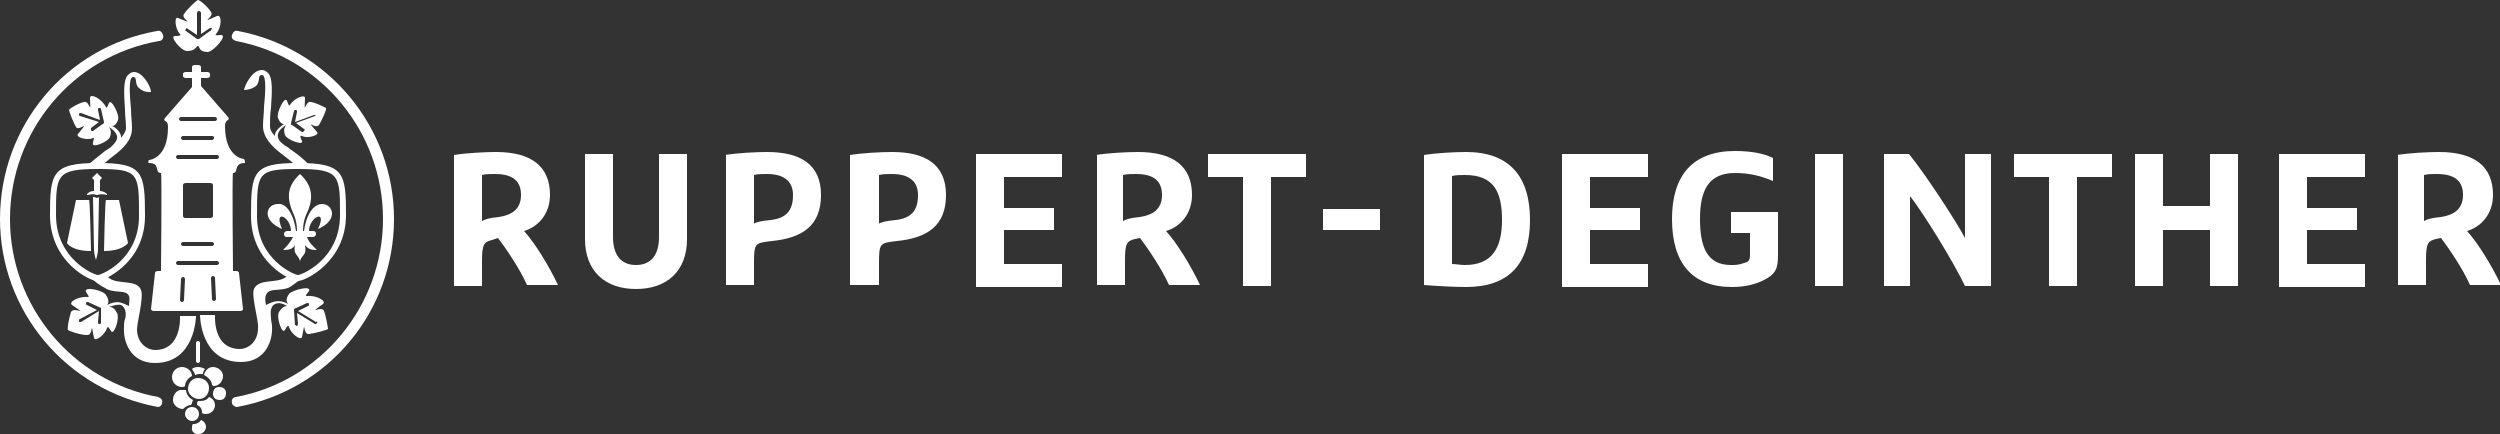 <?xml version="1.0" encoding="UTF-8"?>
<!-- Generator: Adobe Illustrator 27.7.0, SVG Export Plug-In . SVG Version: 6.00 Build 0)  -->
<svg xmlns="http://www.w3.org/2000/svg" xmlns:xlink="http://www.w3.org/1999/xlink" version="1.1" id="Ebene_1" x="0px" y="0px" width="250px" height="43.4px" viewBox="0 0 250 43.4" style="enable-background:new 0 0 250 43.4;" xml:space="preserve">
<rect x="0" y="0" width="250" height="43.4" fill="#333333" stroke="none"/>
<style type="text/css">
	.st0{fill:#FFFFFF;}
</style>
<g>
	<path id="Wortmarke" class="st0" d="M45.4,15.5c1.2-0.2,3.1-0.3,4.2-0.3c3.5,0,5.4,1.4,5.4,4.3c0,1.9-1.2,3.2-2.6,3.6   c1.1,1.2,2.5,3.5,3.4,5.4h-3.1c-0.7-1.6-2.2-3.8-2.9-4.7L49.2,24c-0.8,0.2-1,0.4-1,2.1v2.5h-2.8V15.5z M48.2,22.1   c0.4-0.2,0.7-0.3,1.7-0.4c1.3-0.2,2.2-0.8,2.2-2.2c0-1.3-0.7-2.1-2.6-2.1c-0.5,0-0.9,0-1.3,0.1V22.1z M61.3,23.7   c0,1.8,0.8,2.8,2.3,2.8c1.5,0,2.3-1,2.3-2.8v-8.3h2.8v8.5c0,3.2-2,5-5.1,5c-3.1,0-5.1-1.8-5.1-5v-8.5h2.8V23.7z M72.5,15.5   c1.2-0.2,3.1-0.3,4.2-0.3c3.3,0,5.4,1.2,5.4,4.3s-1.9,4.3-4.9,4.6c-1.7,0.2-1.8,0.2-1.8,2.2v2.2h-2.8V15.5z M75.3,22.4   c0.4-0.2,0.7-0.3,1.8-0.4c1.5-0.2,2.2-0.9,2.2-2.5c0-1.2-0.7-2.1-2.6-2.1c-0.5,0-0.9,0-1.3,0.1V22.4z M85,15.5   c1.2-0.2,3.1-0.3,4.2-0.3c3.3,0,5.4,1.2,5.4,4.3s-1.9,4.3-4.9,4.6c-1.7,0.2-1.8,0.2-1.8,2.2v2.2H85V15.5z M87.8,22.4   c0.4-0.2,0.7-0.3,1.8-0.4c1.5-0.2,2.2-0.9,2.2-2.5c0-1.2-0.7-2.1-2.6-2.1c-0.5,0-0.9,0-1.3,0.1V22.4z M97.6,15.4h8.6v2.3h-5.8v3.1   h5V23h-5v3.4h5.8v2.3h-8.6V15.4z M109.6,15.5c1.2-0.2,3.1-0.3,4.2-0.3c3.5,0,5.4,1.4,5.4,4.3c0,1.9-1.2,3.2-2.6,3.6   c1.1,1.2,2.5,3.5,3.4,5.4h-3.1c-0.7-1.6-2.2-3.8-2.9-4.7l-0.5,0.1c-0.8,0.2-1,0.4-1,2.1v2.5h-2.8V15.5z M112.3,22.1   c0.4-0.2,0.7-0.3,1.7-0.4c1.3-0.2,2.2-0.8,2.2-2.2c0-1.3-0.7-2.1-2.6-2.1c-0.5,0-0.9,0-1.3,0.1V22.1z M124.3,17.7h-3.5v-2.3h9.8   v2.3h-3.5v10.9h-2.8V17.7z M132.3,23v-2.1h5.7V23H132.3z M142.4,15.5c1.2-0.2,3.1-0.3,4.2-0.3c4.3,0,6.4,2.4,6.4,6.8   c0,4.4-2.1,6.7-6.4,6.7c-1.1,0-3-0.1-4.2-0.2V15.5z M145.2,26.4c0.4,0,0.8,0.1,1.3,0.1c2.7,0,3.7-1.7,3.7-4.5   c0-2.8-0.8-4.5-3.7-4.5c-0.5,0-0.9,0-1.3,0.1V26.4z M156.2,15.4h8.6v2.3H159v3.1h5V23h-5v3.4h5.8v2.3h-8.6V15.4z M173.1,23.4v-2.2   h4.7v4.3c0,1.3-0.2,1.9-1.4,2.5c-0.8,0.4-1.8,0.7-3.2,0.7c-4,0-6-2.4-6-6.8c0-4.4,2.1-6.8,6.3-6.8c1.8,0,3,0.3,3.8,0.7v2.3   c-1.2-0.5-2.3-0.8-3.8-0.8c-2.7,0-3.5,1.8-3.5,4.6c0,2.8,0.7,4.6,3.1,4.6c0.4,0,0.8,0,1.3-0.2c0.4-0.1,0.6-0.2,0.6-0.8v-2.2H173.1z    M181.5,15.4h2.8v13.2h-2.8V15.4z M188.4,15.4h2.5c1.7,2.1,4.7,6.7,5.6,8.4v-8.4h2.6v13.2h-2.6c-1.2-2.5-4.1-7.2-5.5-9v9h-2.6V15.4   z M204.9,17.7h-3.5v-2.3h9.8v2.3h-3.5v10.9h-2.8V17.7z M221,23h-4.7v5.6h-2.8V15.4h2.8v5.2h4.7v-5.2h2.8v13.2H221V23z M227.9,15.4   h8.6v2.3h-5.8v3.1h5V23h-5v3.4h5.8v2.3h-8.6V15.4z M239.7,15.5c1.2-0.2,3.1-0.3,4.2-0.3c3.5,0,5.4,1.4,5.4,4.3   c0,1.9-1.2,3.2-2.6,3.6c1.1,1.2,2.5,3.5,3.4,5.4h-3.1c-0.7-1.6-2.2-3.8-2.9-4.7l-0.5,0.1c-0.8,0.2-1,0.4-1,2.1v2.5h-2.8V15.5z    M242.4,22.1c0.4-0.2,0.7-0.3,1.7-0.4c1.3-0.2,2.2-0.8,2.2-2.2c0-1.3-0.7-2.1-2.6-2.1c-0.5,0-0.9,0-1.3,0.1V22.1z"></path>
	<g id="Wappen">
		<path class="st0" d="M15.8,40.7C15.7,40.7,15.7,40.7,15.8,40.7C6.6,39,0,31.1,0,21.9C0,12.6,6.6,4.7,15.7,3.1    C16,3,16.2,3.2,16.3,3.5c0.1,0.3-0.1,0.6-0.4,0.6C7.3,5.6,1,13.1,1,21.9c0,8.7,6.2,16.2,14.8,17.8c0.3,0.1,0.5,0.3,0.4,0.6    C16.2,40.5,16,40.7,15.8,40.7"></path>
		<path class="st0" d="M23.7,40.7c-0.2,0-0.5-0.2-0.5-0.4c-0.1-0.3,0.1-0.6,0.4-0.6c8.5-1.6,14.7-9.1,14.7-17.8    c0-8.7-6.2-16.2-14.7-17.8c-0.3-0.1-0.5-0.3-0.4-0.6c0.1-0.3,0.3-0.5,0.6-0.4c9,1.7,15.6,9.6,15.6,18.8    C39.4,31.1,32.9,39,23.7,40.7C23.8,40.7,23.8,40.7,23.7,40.7"></path>
		<path class="st0" d="M21,3.1l-1.1,0.8h0c0,0,0,0-0.1,0c0,0,0,0-0.1,0h0l0,0c0,0,0,0,0,0l-1.1-0.8c-0.1,0-0.1-0.1,0-0.2    c0-0.1,0.1-0.1,0.2,0l0.9,0.6V1.3c0-0.1,0.1-0.2,0.2-0.2c0.1,0,0.2,0.1,0.2,0.2v2.1l0.9-0.6c0.1,0,0.2,0,0.2,0    C21.1,3,21.1,3.1,21,3.1 M22.1,3.5c-0.2,0-0.7,0.1-0.5-0.1c0.6-0.7,0.6-2,0.1-1.8c-2,0.9-0.2,0.1-0.6-0.4C20.8,0.7,20,0,19.8,0    c-0.1,0-1,0.8-1.4,1.4c-0.4,0.5,1.4,1.2-0.6,0.4c-0.4-0.2-0.3,1.1,0.2,1.6c0.2,0.2-0.3,0.2-0.5,0.2c-0.6,0,0.6,1.5,1.2,1.5    c0.9,0,0.9-0.5,1.1-0.5c0.2,0,0,0.6,1,0.6C21.4,5.1,22.8,3.5,22.1,3.5"></path>
		<path class="st0" d="M21.7,15.9h-3.9c-0.1,0-0.2-0.1-0.2-0.2c0-0.1,0.1-0.2,0.2-0.2h3.9c0.1,0,0.2,0.1,0.2,0.2    C21.9,15.8,21.8,15.9,21.7,15.9 M18.3,21.6v-3.1c0-0.1,0.1-0.2,0.3-0.2H21c0.2,0,0.3,0.1,0.3,0.2v3.1c0,0.1-0.1,0.2-0.3,0.2h-2.5    C18.4,21.8,18.3,21.7,18.3,21.6 M18.3,24.2h2.9c0.1,0,0.2,0.1,0.2,0.2c0,0.1-0.1,0.2-0.2,0.2h-2.9c-0.1,0-0.2-0.1-0.2-0.2    C18.1,24.3,18.2,24.2,18.3,24.2 M21.7,26.5h-3.9c-0.1,0-0.2-0.1-0.2-0.2c0-0.1,0.1-0.2,0.2-0.2h3.9c0.1,0,0.2,0.1,0.2,0.2    C21.9,26.4,21.8,26.5,21.7,26.5 M21.4,30.1C21.4,30.1,21.4,30.1,21.4,30.1c-0.1,0-0.2-0.1-0.2-0.2l-0.1-2.1c0-0.1,0.1-0.2,0.2-0.2    c0.1,0,0.2,0.1,0.2,0.2l0.1,2.1C21.6,30,21.5,30.1,21.4,30.1 M18.4,30c0,0.1-0.1,0.2-0.2,0.2c0,0,0,0,0,0c-0.1,0-0.2-0.1-0.2-0.2    l0.1-2.1c0-0.1,0.1-0.2,0.2-0.2c0.1,0,0.2,0.1,0.2,0.2L18.4,30z M21.4,13.8c0,0.1-0.1,0.2-0.2,0.2h-2.9c-0.1,0-0.2-0.1-0.2-0.2    c0-0.1,0.1-0.2,0.2-0.2h2.9C21.4,13.6,21.4,13.7,21.4,13.8 M18.1,11.7h3.4c0.1,0,0.2,0.1,0.2,0.2c0,0.1-0.1,0.2-0.2,0.2h-3.4    c-0.1,0-0.2-0.1-0.2-0.2C17.9,11.8,18,11.7,18.1,11.7 M24.4,15.9c0,0-1.9-0.1-1.9-3.3c0-0.5,0.3-0.6,0.3-0.6    c0.1-0.1,0.1-0.2,0-0.3l-2.7-3.1V7.8h0.6c0.2,0,0.3-0.1,0.3-0.2V7.4c0-0.1-0.1-0.2-0.3-0.2h-0.6V6.7c0-0.1-0.1-0.2-0.3-0.2h-0.3    c-0.2,0-0.3,0.1-0.3,0.2v0.5h-0.6c-0.2,0-0.3,0.1-0.3,0.2v0.2c0,0.1,0.1,0.2,0.3,0.2h0.6v0.9l-2.7,3.1c-0.1,0.1-0.1,0.2,0,0.3    c0,0,0.3,0,0.3,0.6c0,3.2-1.9,3.3-1.9,3.3c-0.1,0.1-0.1,0.3,0,0.3c1.2,0,0.5,1,1.2,1c0.1,0,0,9.8,0,9.8h-0.3    c-0.2,0-0.3,0.1-0.3,0.2l-0.4,3.6c0,0.1,0.1,0.2,0.3,0.2H24c0.2,0,0.3-0.1,0.3-0.2l-0.4-3.6c0-0.1-0.1-0.2-0.3-0.2h-0.3    c0,0-0.1-9.8,0-9.8c0.6,0,0-1,1.2-1C24.5,16.3,24.5,16,24.4,15.9"></path>
		<path class="st0" d="M9.8,16.9c-4.2,0-4.2,0.6-4.2,4.6c0,4.4,3.8,6,4.2,6c0.3,0,4.1-1.5,4.1-5.9C13.9,17.3,13.9,16.9,9.8,16.9     M9.7,28.1c-0.7,0-4.7-1.9-4.7-6.6c0-4.2,0.2-5.2,4.8-5.2c4.5,0,4.7,0.9,4.7,5.3C14.5,26.3,10.4,28.1,9.7,28.1"></path>
		<path class="st0" d="M10.7,19.5c0,0,0-0.1,0-0.1c-0.2-0.2-0.5-0.3-0.7-0.3v-1.1l0.2-0.2l-0.5-0.5l-0.5,0.5l0.2,0.2v1.1    c-0.3,0-0.5,0.1-0.7,0.3c0,0,0,0.1,0,0.1c0,0,0,0,0.1,0c0.3-0.1,0.6-0.1,0.9,0C10,19.4,10.4,19.4,10.7,19.5    C10.7,19.6,10.7,19.6,10.7,19.5"></path>
		<path class="st0" d="M11.9,20h-1.3c-0.1-0.1-0.2,5.1-0.2,5.1c1.9,0,2.4-0.8,2.4-0.8L11.9,20z"></path>
		<path class="st0" d="M7.6,20l-0.9,4.3c0,0,0.4,0.8,2.4,0.8c0,0-0.1-5.2-0.2-5.1H7.6z"></path>
		<path class="st0" d="M9.7,19.8C9.7,19.8,9.7,19.8,9.7,19.8L9.7,19.8C9.7,19.8,9.7,19.8,9.7,19.8c-0.2-0.1-0.4-0.1-0.4-0.1l0.1,5.2    c0,0.4,0.1,0.8,0.2,1.1c0.1-0.4,0.2-0.7,0.2-1.1l0.1-5.2v0C10.1,19.7,9.9,19.7,9.7,19.8"></path>
		<path class="st0" d="M30,26.1c0.2-0.7,0.7-0.5,0.5-1.6c0.3,0.4,0.6,0.5,1.2,0.5c-0.3-0.3-0.8-0.7-1-1.3h0.6c0.1,0,0.3-0.1,0.3-0.3    c0-0.2-0.1-0.3-0.3-0.3h-0.4c0-1.4,1.9-2.3,0.9-0.2c2.1-0.9,1.5-2.5,0.4-2.5c-0.6,0-1.5,0.6-1.8,2.7h-0.1c0-0.6,0.1-1.1,0.3-1.6    c0.8-1.6,0.7-2.9-0.6-4.1c-1.3,1.2-1.4,2.4-0.6,4.1c0.2,0.5,0.3,1,0.3,1.6h-0.1c-0.3-2.1-1.2-2.8-1.8-2.7c-1.2,0-1.7,1.6,0.4,2.5    c-0.9-2.1,0.9-1.2,0.9,0.2h-0.4c-0.1,0-0.3,0.1-0.3,0.3c0,0.2,0.1,0.3,0.3,0.3h0.6c-0.3,0.6-0.7,1-1,1.3c0.6,0,1-0.1,1.2-0.5    C29.3,25.5,29.8,25.4,30,26.1"></path>
		<path class="st0" d="M19.8,36.3c-0.1,0-0.2-0.1-0.2-0.2v-1.8c0-0.1,0.1-0.2,0.2-0.2c0.1,0,0.2,0.1,0.2,0.2v1.8    C20,36.2,19.9,36.3,19.8,36.3"></path>
		<path class="st0" d="M10.4,12.3C10.4,12.4,10.3,12.4,10.4,12.3l-1.1,0.8c0,0-0.1,0-0.1,0c0,0-0.1,0-0.1-0.1c0-0.1,0-0.2,0-0.2    l0.8-0.6L8,11.6c-0.1,0-0.1-0.1-0.1-0.2c0-0.1,0.1-0.1,0.2-0.1L10,12l-0.2-1c0-0.1,0-0.2,0.1-0.2c0.1,0,0.2,0,0.2,0.1l0.3,1.3    c0,0,0,0,0,0L10.4,12.3L10.4,12.3C10.4,12.3,10.4,12.3,10.4,12.3 M13.4,7.2c-0.2,0-0.4,0.1-0.6,0.3C12.3,8,12.4,9.4,12.5,11    c0,0.6,0.1,1.2,0.1,1.8c0,0.3-0.2,0.6-0.5,1c0-0.1,0-0.2,0-0.2c-0.1-0.5-0.6-0.9-0.9-1c0.2,0,0.4-0.1,0.6-0.6    c0.2-0.5-0.7-2.2-0.9-1.7c-0.1,0.2-0.2,0.6-0.3,0.4C10.1,9.8,9,9.3,9,9.8c0.1,2,0,0.2-0.6,0.4C7.9,10.3,7,10.8,6.9,11    c0,0.1,0.4,1.2,0.7,1.7c0.3,0.5,1.5-0.9,0.2,0.7c-0.3,0.3,0.9,0.7,1.5,0.4c0.2-0.1,0,0.3,0,0.5c-0.2,0.6,1.5-0.1,1.7-0.6    c0.2-0.6,0-0.8-0.1-1c0.3,0.2,0.7,0.5,0.8,0.9c0.1,0.4-0.3,0.8-0.5,1c-0.2,0.2-0.4,0.3-0.7,0.5c-0.6,0.5-1.3,1-1.9,1.6l1.4,0    c0.4-0.3,0.8-0.7,1.2-1c1.2-0.9,2-1.7,2-2.9c0-0.6-0.1-1.2-0.1-1.9c-0.1-1.1-0.3-3.2,0.2-3.2c0.5,0,0.1,0.7,0.6,1.1    c0.5,0.5,1.2,0.4,1.2,0.4C15.1,8.7,14.3,7.2,13.4,7.2"></path>
		<path class="st0" d="M10.1,32.3c0,0.1-0.1,0.1-0.2,0.1c0,0,0,0,0,0c-0.1,0-0.1-0.1-0.1-0.2l0.1-1.1l-1.8,1.1c0,0-0.1,0-0.1,0    c-0.1,0-0.1,0-0.1-0.1c0-0.1,0-0.2,0.1-0.2L9.7,31l-1-0.5c-0.1,0-0.1-0.1-0.1-0.2c0-0.1,0.1-0.1,0.2-0.1l1.3,0.6l0,0c0,0,0,0,0,0    c0,0,0,0,0,0.1l0,0L10.1,32.3z M18,31.6c0,0.1,0.2,3.4-2.5,3.4c-0.7,0-1.8-0.6-1.8-2.1c0-0.6,0.7-3.2,0.4-3.9    c-0.4-1.1-2.3-0.5-3.2-1.2c-0.1-0.1-0.2-0.2-0.4-0.3c0,0-0.5,0.3-0.8,0.3c-0.3,0-0.8-0.2-0.8-0.2c0.5,0.5,1,0.9,1.6,1.2    c0.9,0.6,2.1,0.1,2.4,0.8c0.1,0.2,0,0.6,0,1c-0.2-0.1-0.4-0.2-0.7-0.3c-0.5-0.2-1.1,0-1.5,0.2c0.1-0.1,0.3-0.4-0.1-1    c-0.3-0.5-2.3-0.9-2-0.3c0.1,0.2,0.4,0.5,0.2,0.5c-0.9-0.1-2,0.5-1.6,0.8c1.8,1.2,0.2,0.1-0.1,0.7c-0.2,0.6-0.4,1.7-0.3,1.8    c0.1,0.1,1.2,0.5,1.9,0.5c0.7,0.1,0.3-1.8,0.7,0.3c0.1,0.4,1.1-0.3,1.3-1c0.1-0.3,0.3,0.2,0.4,0.3c0.3,0.5,0.9-1.3,0.6-1.8    c-0.3-0.6-0.6-0.6-0.8-0.6c0.3-0.1,0.8-0.3,1.2-0.2c0.6,0.3,0.5,1.2,0.4,1.4c-0.1,0.3-0.1,0.5-0.1,0.8c-0.1,1.4,0.6,3.6,3.1,3.6    c4,0,4.1-4.6,4.1-4.7L18,31.6z"></path>
		<path class="st0" d="M29.8,16.9c-4.1,0-4.1,0.4-4.1,4.7c0,4.4,3.8,5.9,4.1,5.9c0.3,0,4.2-1.5,4.2-6C34,17.5,34,16.9,29.8,16.9     M29.8,28.1c-0.7,0-4.7-1.8-4.7-6.5c0-4.4,0.2-5.3,4.7-5.3c4.6,0,4.8,1,4.8,5.2C34.6,26.2,30.5,28.1,29.8,28.1"></path>
		<path class="st0" d="M31.5,11.6l-1.9,0.7l0.8,0.6c0.1,0,0.1,0.1,0,0.2c0,0-0.1,0.1-0.1,0.1c0,0-0.1,0-0.1,0l-1-0.7    c0,0-0.1,0-0.1-0.1c0,0,0,0,0-0.1l0,0l0,0c0,0,0,0,0,0l0.3-1.2c0-0.1,0.1-0.1,0.2-0.1c0.1,0,0.1,0.1,0.1,0.2l-0.2,1l1.9-0.7    c0.1,0,0.2,0,0.2,0.1C31.7,11.5,31.6,11.5,31.5,11.6 M31.1,10.2c-0.6-0.2-0.7,1.6-0.6-0.4c0-0.4-1.1,0-1.5,0.7    c-0.1,0.2-0.2-0.2-0.3-0.4c-0.2-0.6-1.1,1.2-0.9,1.7c0.2,0.5,0.4,0.6,0.6,0.6c-0.3,0.2-0.8,0.6-0.9,1c0,0.1,0,0.2,0,0.2    c-0.3-0.3-0.5-0.6-0.5-1c0-0.5,0-1.2,0.1-1.8c0.1-1.6,0.2-3-0.3-3.5c-0.2-0.2-0.4-0.3-0.6-0.3c-1,0-1.7,1.5-1.8,2    c0,0,0.7,0,1.2-0.4c0.5-0.5,0.1-1.1,0.6-1.1c0.5,0,0.3,2.1,0.2,3.2c0,0.6-0.1,1.3-0.1,1.9c0,1.1,0.8,2,2,2.9    c0.4,0.3,0.8,0.6,1.2,1l1.4,0c-0.5-0.6-1.2-1.1-1.9-1.6c-0.2-0.2-0.5-0.3-0.7-0.5c-0.3-0.2-0.6-0.6-0.5-1c0.1-0.4,0.5-0.7,0.8-0.9    c-0.1,0.2-0.3,0.4-0.1,1c0.2,0.5,1.9,1.1,1.7,0.6c-0.1-0.2-0.3-0.6,0-0.5c0.6,0.3,1.8-0.1,1.5-0.4c-1.3-1.5-0.2-0.2,0.2-0.7    c0.3-0.5,0.8-1.6,0.7-1.7C32.6,10.8,31.7,10.3,31.1,10.2"></path>
		<path class="st0" d="M31.7,32.3c0,0-0.1,0.1-0.1,0.1c0,0-0.1,0-0.1,0l-1.8-1.1l0.1,1.1c0,0.1-0.1,0.2-0.1,0.2c0,0,0,0,0,0    c-0.1,0-0.1-0.1-0.2-0.1L29.4,31c0,0,0,0,0,0l0,0l0,0c0,0,0,0,0-0.1c0,0,0,0,0,0l0,0l1.3-0.6c0.1,0,0.2,0,0.2,0.1    c0,0.1,0,0.2-0.1,0.2l-1,0.5l1.8,1.1C31.7,32.1,31.8,32.2,31.7,32.3 M32.4,31.1c-0.2-0.6-1.8,0.5-0.1-0.7c0.4-0.3-0.7-0.9-1.6-0.8    c-0.3,0,0.1-0.3,0.2-0.5c0.3-0.6-1.7-0.1-2,0.3c-0.4,0.6-0.2,0.8-0.1,1c-0.3-0.2-0.9-0.4-1.5-0.2c-0.3,0.1-0.5,0.2-0.7,0.3    c-0.1-0.4-0.1-0.8,0-1c0.3-0.8,1.5-0.3,2.4-0.8c0.6-0.4,1.1-0.8,1.6-1.2c0,0-0.5,0.2-0.8,0.2c-0.3,0-0.8-0.3-0.8-0.3    c-0.1,0.1-0.2,0.2-0.4,0.3c-0.9,0.7-2.7,0.1-3.2,1.2c-0.3,0.7,0.5,3.2,0.4,3.9c0,1.5-1.1,2.1-1.8,2.1c-2.7,0-2.5-3.2-2.5-3.4H20    c0,0,0,4.7,4.1,4.7c2.5,0,3.2-2.2,3.1-3.6c0-0.2-0.1-0.5-0.1-0.8c0-0.2-0.2-1.1,0.4-1.4c0.4-0.2,0.9,0,1.2,0.2    c-0.2,0-0.5,0.1-0.8,0.6c-0.3,0.5,0.3,2.3,0.6,1.8c0.1-0.2,0.3-0.6,0.4-0.3c0.2,0.7,1.2,1.4,1.3,1c0.4-2.1,0-0.2,0.7-0.3    c0.7-0.1,1.8-0.4,1.9-0.5C32.8,32.8,32.6,31.6,32.4,31.1"></path>
		<path class="st0" d="M19.9,43.4c0.4,0,0.7-0.4,0.7-0.7c0-0.3-0.2-0.6-0.5-0.7c-0.1,0.2-0.4,0.4-0.7,0.4c0,0-0.1,0-0.1,0    c-0.1,0.1-0.1,0.2-0.1,0.4C19.1,43.1,19.5,43.5,19.9,43.4"></path>
		<path class="st0" d="M19.2,42.1c0.4,0,0.7-0.3,0.7-0.7c0-0.4-0.3-0.7-0.7-0.7c-0.4,0-0.7,0.3-0.7,0.7    C18.5,41.8,18.9,42.1,19.2,42.1"></path>
		<path class="st0" d="M21.5,40.5c0-0.4-0.3-0.7-0.6-0.8c-0.2,0.3-0.5,0.4-0.9,0.4c-0.1,0-0.1,0-0.2,0c-0.1,0.1-0.1,0.3-0.1,0.4    c0.3,0.1,0.5,0.4,0.5,0.7c0,0,0,0,0,0.1c0.1,0.1,0.3,0.1,0.4,0.1C21.1,41.4,21.5,41,21.5,40.5"></path>
		<path class="st0" d="M18.3,40.9C18.3,40.9,18.4,40.9,18.3,40.9c0.2-0.2,0.5-0.4,0.8-0.4c0.1-0.1,0.1-0.3,0.2-0.5    c-0.4-0.2-0.7-0.6-0.7-1c0,0,0,0,0,0c-0.1,0-0.2,0-0.3,0c-0.1,0-0.2,0-0.3,0c-0.4,0.1-0.7,0.5-0.7,1    C17.3,40.5,17.8,40.9,18.3,40.9"></path>
		<path class="st0" d="M18.2,36.7c-0.6,0-1,0.5-1,1c0,0.6,0.5,1,1,1c0.1,0,0.2,0,0.3-0.1c0-0.4,0.3-0.8,0.7-1    C19.2,37.1,18.7,36.7,18.2,36.7"></path>
		<path class="st0" d="M21.4,38.6c0.5,0,0.9-0.5,0.9-1c0-0.5-0.5-0.9-1-0.9c-0.5,0-0.8,0.4-0.9,0.8c0.4,0.2,0.8,0.6,0.8,1    C21.3,38.6,21.4,38.6,21.4,38.6"></path>
		<path class="st0" d="M22.6,39.3c0-0.4-0.3-0.6-0.7-0.6c-0.4,0-0.6,0.3-0.6,0.7c0,0.4,0.3,0.6,0.7,0.6C22.4,40,22.6,39.7,22.6,39.3    "></path>
		<path class="st0" d="M19.9,39.9c0.6,0,1-0.5,1-1.1c0-0.6-0.5-1-1.1-1s-1,0.5-1,1.1C18.8,39.4,19.3,39.9,19.9,39.9"></path>
		<path class="st0" d="M19.2,36.9c0.1,0.2,0.3,0.4,0.3,0.6c0.1,0,0.2-0.1,0.4-0.1c0.1,0,0.3,0,0.4,0c0-0.2,0.1-0.4,0.2-0.5    c-0.2-0.1-0.4-0.2-0.7-0.2C19.5,36.7,19.3,36.8,19.2,36.9"></path>
	</g>
</g>
</svg>
